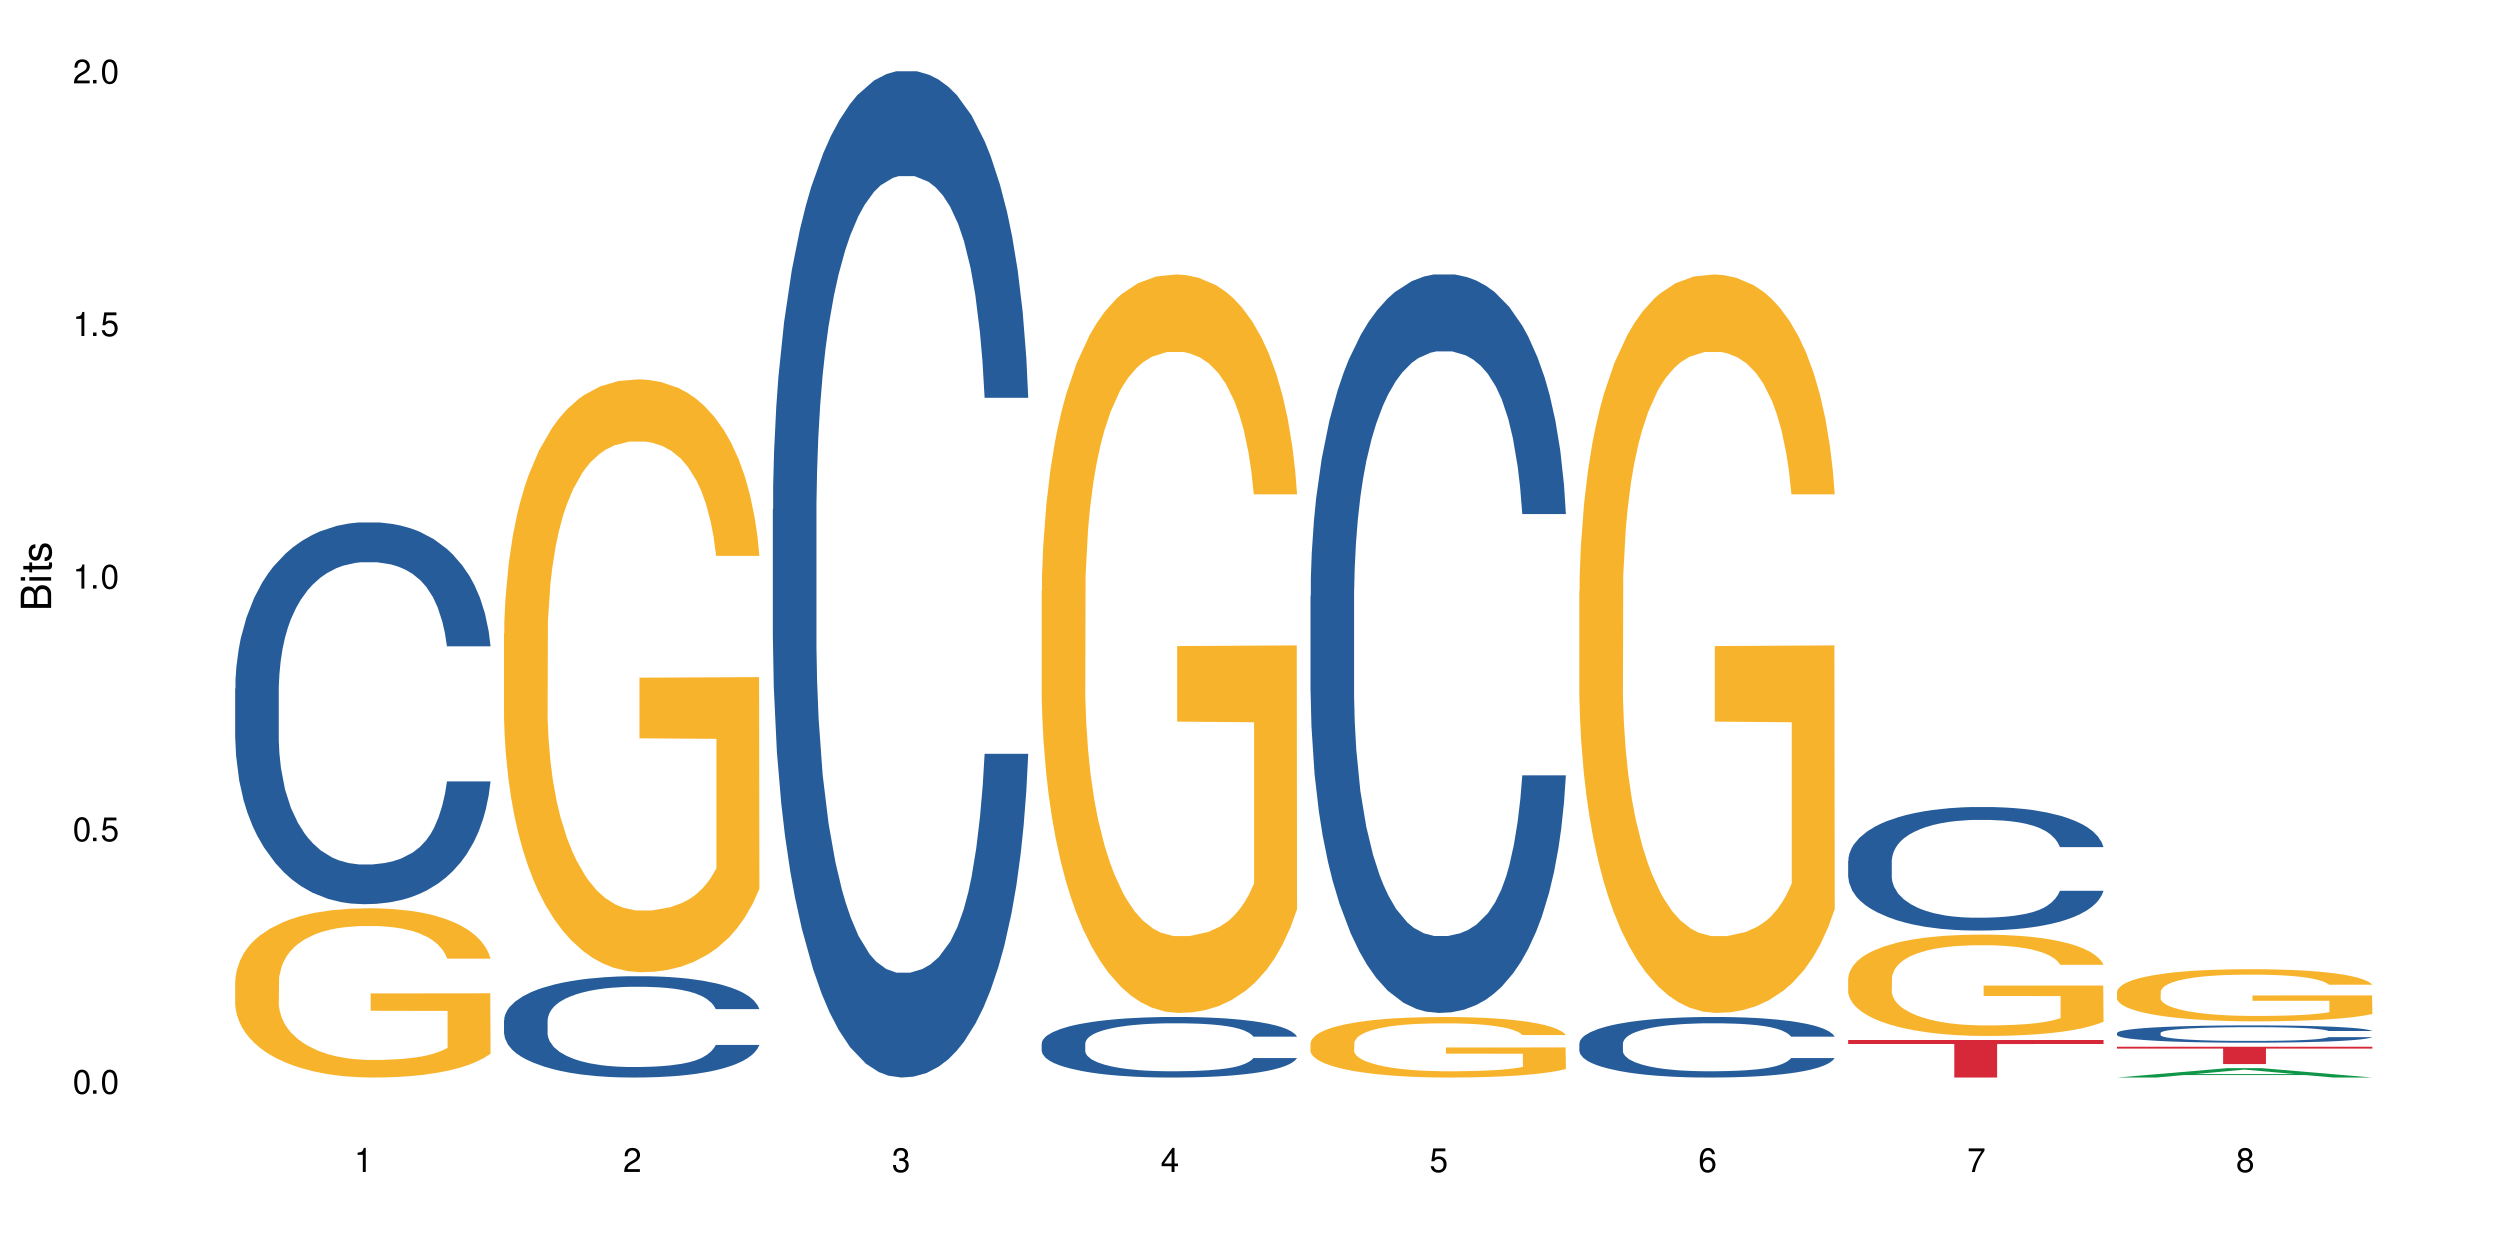 <?xml version="1.0" encoding="UTF-8"?>
<svg xmlns="http://www.w3.org/2000/svg" xmlns:xlink="http://www.w3.org/1999/xlink" width="720" height="360" viewBox="0 0 720 360">
<defs>
<g>
<g id="glyph-0-0">
</g>
<g id="glyph-0-1">
<path d="M 2.641 -6.938 C 2 -6.938 1.422 -6.656 1.078 -6.172 C 0.641 -5.562 0.406 -4.641 0.406 -3.359 C 0.406 -1.016 1.188 0.219 2.641 0.219 C 4.078 0.219 4.859 -1.016 4.859 -3.297 C 4.859 -4.641 4.656 -5.547 4.203 -6.172 C 3.844 -6.656 3.281 -6.938 2.641 -6.938 Z M 2.641 -6.188 C 3.547 -6.188 4 -5.25 4 -3.375 C 4 -1.406 3.562 -0.484 2.625 -0.484 C 1.734 -0.484 1.281 -1.438 1.281 -3.344 C 1.281 -5.25 1.734 -6.188 2.641 -6.188 Z M 2.641 -6.188 "/>
</g>
<g id="glyph-0-2">
<path d="M 1.828 -1 L 0.828 -1 L 0.828 0 L 1.828 0 Z M 1.828 -1 "/>
</g>
<g id="glyph-0-3">
<path d="M 4.562 -6.797 L 1.062 -6.797 L 0.547 -3.094 L 1.328 -3.094 C 1.719 -3.562 2.047 -3.734 2.578 -3.734 C 3.484 -3.734 4.062 -3.109 4.062 -2.094 C 4.062 -1.125 3.484 -0.531 2.578 -0.531 C 1.828 -0.531 1.375 -0.906 1.188 -1.672 L 0.328 -1.672 C 0.453 -1.109 0.547 -0.844 0.75 -0.594 C 1.125 -0.078 1.828 0.219 2.594 0.219 C 3.969 0.219 4.922 -0.781 4.922 -2.219 C 4.922 -3.562 4.031 -4.484 2.719 -4.484 C 2.25 -4.484 1.859 -4.359 1.469 -4.062 L 1.734 -5.969 L 4.562 -5.969 Z M 4.562 -6.797 "/>
</g>
<g id="glyph-0-4">
<path d="M 2.484 -4.938 L 2.484 0 L 3.328 0 L 3.328 -6.938 L 2.766 -6.938 C 2.469 -5.875 2.281 -5.734 0.984 -5.562 L 0.984 -4.938 Z M 2.484 -4.938 "/>
</g>
<g id="glyph-0-5">
<path d="M 4.859 -0.828 L 1.281 -0.828 C 1.359 -1.406 1.672 -1.781 2.5 -2.281 L 3.469 -2.828 C 4.406 -3.344 4.906 -4.062 4.906 -4.906 C 4.906 -5.484 4.672 -6.031 4.266 -6.406 C 3.859 -6.766 3.375 -6.938 2.719 -6.938 C 1.859 -6.938 1.219 -6.625 0.844 -6.031 C 0.609 -5.672 0.5 -5.234 0.484 -4.531 L 1.328 -4.531 C 1.359 -5.016 1.406 -5.281 1.531 -5.516 C 1.75 -5.938 2.188 -6.203 2.703 -6.203 C 3.469 -6.203 4.031 -5.641 4.031 -4.891 C 4.031 -4.344 3.719 -3.859 3.125 -3.516 L 2.234 -3 C 0.812 -2.172 0.406 -1.531 0.328 -0.016 L 4.859 -0.016 Z M 4.859 -0.828 "/>
</g>
<g id="glyph-0-6">
<path d="M 2.125 -3.188 L 2.578 -3.188 C 3.5 -3.188 3.984 -2.766 3.984 -1.922 C 3.984 -1.062 3.469 -0.531 2.594 -0.531 C 1.656 -0.531 1.203 -1 1.156 -2.016 L 0.312 -2.016 C 0.344 -1.453 0.438 -1.094 0.609 -0.781 C 0.953 -0.109 1.625 0.219 2.547 0.219 C 3.953 0.219 4.859 -0.625 4.859 -1.938 C 4.859 -2.828 4.516 -3.297 3.703 -3.594 C 4.344 -3.844 4.656 -4.328 4.656 -5.031 C 4.656 -6.219 3.875 -6.938 2.578 -6.938 C 1.203 -6.938 0.484 -6.172 0.453 -4.703 L 1.297 -4.703 C 1.312 -5.125 1.344 -5.359 1.453 -5.578 C 1.641 -5.969 2.062 -6.203 2.594 -6.203 C 3.344 -6.203 3.797 -5.75 3.797 -5 C 3.797 -4.516 3.609 -4.219 3.25 -4.047 C 3.016 -3.953 2.703 -3.922 2.125 -3.906 Z M 2.125 -3.188 "/>
</g>
<g id="glyph-0-7">
<path d="M 3.141 -1.672 L 3.141 0 L 3.984 0 L 3.984 -1.672 L 4.984 -1.672 L 4.984 -2.438 L 3.984 -2.438 L 3.984 -6.938 L 3.359 -6.938 L 0.266 -2.578 L 0.266 -1.672 Z M 3.141 -2.438 L 1 -2.438 L 3.141 -5.5 Z M 3.141 -2.438 "/>
</g>
<g id="glyph-0-8">
<path d="M 4.781 -5.125 C 4.609 -6.266 3.891 -6.938 2.844 -6.938 C 2.094 -6.938 1.422 -6.578 1.031 -5.953 C 0.594 -5.266 0.406 -4.422 0.406 -3.172 C 0.406 -2 0.578 -1.25 0.984 -0.641 C 1.359 -0.078 1.953 0.219 2.703 0.219 C 3.984 0.219 4.922 -0.75 4.922 -2.094 C 4.922 -3.375 4.062 -4.281 2.844 -4.281 C 2.172 -4.281 1.641 -4.031 1.281 -3.516 C 1.281 -5.234 1.828 -6.188 2.797 -6.188 C 3.391 -6.188 3.797 -5.797 3.938 -5.125 Z M 2.734 -3.531 C 3.547 -3.531 4.062 -2.953 4.062 -2.031 C 4.062 -1.156 3.484 -0.531 2.703 -0.531 C 1.922 -0.531 1.328 -1.188 1.328 -2.078 C 1.328 -2.938 1.906 -3.531 2.734 -3.531 Z M 2.734 -3.531 "/>
</g>
<g id="glyph-0-9">
<path d="M 4.984 -6.797 L 0.438 -6.797 L 0.438 -5.969 L 4.109 -5.969 C 2.5 -3.656 1.828 -2.234 1.328 0 L 2.219 0 C 2.594 -2.172 3.453 -4.047 4.984 -6.094 Z M 4.984 -6.797 "/>
</g>
<g id="glyph-0-10">
<path d="M 3.75 -3.656 C 4.469 -4.094 4.688 -4.438 4.688 -5.078 C 4.688 -6.172 3.844 -6.938 2.641 -6.938 C 1.438 -6.938 0.594 -6.172 0.594 -5.094 C 0.594 -4.438 0.812 -4.094 1.516 -3.656 C 0.734 -3.266 0.359 -2.703 0.359 -1.922 C 0.359 -0.656 1.281 0.219 2.641 0.219 C 3.984 0.219 4.922 -0.656 4.922 -1.922 C 4.922 -2.703 4.531 -3.266 3.75 -3.656 Z M 2.641 -6.188 C 3.359 -6.188 3.812 -5.75 3.812 -5.062 C 3.812 -4.406 3.344 -3.984 2.641 -3.984 C 1.922 -3.984 1.453 -4.406 1.453 -5.078 C 1.453 -5.75 1.922 -6.188 2.641 -6.188 Z M 2.641 -3.266 C 3.484 -3.266 4.062 -2.719 4.062 -1.906 C 4.062 -1.078 3.484 -0.531 2.625 -0.531 C 1.797 -0.531 1.219 -1.094 1.219 -1.906 C 1.219 -2.719 1.781 -3.266 2.641 -3.266 Z M 2.641 -3.266 "/>
</g>
<g id="glyph-1-0">
</g>
<g id="glyph-1-1">
<path d="M 0 -0.953 L 0 -4.891 C 0 -5.719 -0.234 -6.344 -0.734 -6.797 C -1.188 -7.234 -1.812 -7.469 -2.5 -7.469 C -3.547 -7.469 -4.188 -7 -4.625 -5.875 C -4.984 -6.688 -5.625 -7.094 -6.531 -7.094 C -7.172 -7.094 -7.734 -6.859 -8.141 -6.391 C -8.562 -5.922 -8.75 -5.344 -8.75 -4.5 L -8.75 -0.953 Z M -4.984 -2.062 L -7.766 -2.062 L -7.766 -4.219 C -7.766 -4.844 -7.688 -5.203 -7.453 -5.5 C -7.219 -5.812 -6.859 -5.969 -6.375 -5.969 C -5.891 -5.969 -5.531 -5.812 -5.297 -5.5 C -5.062 -5.203 -4.984 -4.844 -4.984 -4.219 Z M -0.984 -2.062 L -4 -2.062 L -4 -4.781 C -4 -5.766 -3.438 -6.359 -2.484 -6.359 C -1.547 -6.359 -0.984 -5.766 -0.984 -4.781 Z M -0.984 -2.062 "/>
</g>
<g id="glyph-1-2">
<path d="M -6.281 -1.797 L -6.281 -0.797 L 0 -0.797 L 0 -1.797 Z M -8.75 -1.797 L -8.75 -0.797 L -7.484 -0.797 L -7.484 -1.797 Z M -8.75 -1.797 "/>
</g>
<g id="glyph-1-3">
<path d="M -6.281 -3.047 L -6.281 -2.016 L -8.016 -2.016 L -8.016 -1.016 L -6.281 -1.016 L -6.281 -0.172 L -5.469 -0.172 L -5.469 -1.016 L -0.719 -1.016 C -0.078 -1.016 0.281 -1.453 0.281 -2.234 C 0.281 -2.5 0.25 -2.719 0.188 -3.047 L -0.641 -3.047 C -0.609 -2.906 -0.594 -2.766 -0.594 -2.562 C -0.594 -2.141 -0.719 -2.016 -1.156 -2.016 L -5.469 -2.016 L -5.469 -3.047 Z M -6.281 -3.047 "/>
</g>
<g id="glyph-1-4">
<path d="M -4.531 -5.25 C -5.766 -5.25 -6.469 -4.422 -6.469 -2.969 C -6.469 -1.516 -5.719 -0.562 -4.547 -0.562 C -3.562 -0.562 -3.094 -1.062 -2.734 -2.562 L -2.516 -3.484 C -2.344 -4.188 -2.094 -4.469 -1.641 -4.469 C -1.047 -4.469 -0.641 -3.875 -0.641 -3 C -0.641 -2.453 -0.797 -2 -1.062 -1.75 C -1.25 -1.594 -1.422 -1.531 -1.875 -1.469 L -1.875 -0.406 C -0.422 -0.453 0.281 -1.266 0.281 -2.922 C 0.281 -4.5 -0.5 -5.516 -1.719 -5.516 C -2.656 -5.516 -3.172 -4.984 -3.469 -3.734 L -3.703 -2.766 C -3.891 -1.953 -4.156 -1.609 -4.594 -1.609 C -5.188 -1.609 -5.547 -2.125 -5.547 -2.938 C -5.547 -3.75 -5.203 -4.172 -4.531 -4.203 Z M -4.531 -5.25 "/>
</g>
</g>
</defs>
<rect x="-72" y="-36" width="864" height="432" fill="rgb(100%, 100%, 100%)" fill-opacity="1"/>
<path fill-rule="nonzero" fill="rgb(14.51%, 36.078%, 60%)" fill-opacity="1" d="M 67.73 198.305 L 67.82 198.207 L 67.82 195.793 L 68.09 191.977 L 68.719 187.152 L 69.344 183.836 L 70.961 177.906 L 73.203 172.176 L 75.535 167.754 L 77.238 165.141 L 78.766 163.133 L 82.262 159.414 L 84.504 157.504 L 86.926 155.797 L 89.887 154.086 L 92.039 153.082 L 96.883 151.473 L 100.469 150.77 L 103.25 150.469 L 109.262 150.469 L 112.848 150.871 L 115.449 151.375 L 118.32 152.18 L 120.742 153.082 L 124.957 155.293 L 128.727 158.105 L 130.43 159.715 L 133.121 162.832 L 135.184 165.844 L 136.617 168.457 L 138.234 172.176 L 139.668 176.699 L 140.746 181.824 L 141.281 186.145 L 128.727 186.145 L 128.098 182.125 L 127.379 179.012 L 126.035 174.891 L 124.688 171.977 L 122.805 169.062 L 121.102 167.152 L 118.77 165.242 L 116.707 164.035 L 114.555 163.133 L 112.488 162.527 L 108.543 161.926 L 103.969 161.926 L 102.266 162.129 L 98.766 162.93 L 96.883 163.633 L 94.191 165.043 L 92.309 166.348 L 90.066 168.359 L 88.539 170.066 L 86.656 172.68 L 85.312 174.992 L 83.785 178.309 L 82.891 180.82 L 82.082 183.633 L 81.363 186.949 L 80.828 190.469 L 80.469 194.188 L 80.289 197.805 L 80.289 213.383 L 80.469 217 L 80.918 221.219 L 82.082 227.352 L 83.785 232.676 L 85.762 236.898 L 87.645 239.914 L 88.719 241.32 L 90.156 242.926 L 92.398 244.938 L 95.629 246.949 L 97.512 247.75 L 100.383 248.555 L 103.34 248.957 L 107.289 248.957 L 110.785 248.555 L 113.117 248.055 L 115.539 247.25 L 118.859 245.539 L 120.922 243.934 L 122.715 242.023 L 124.062 240.113 L 124.957 238.504 L 126.305 235.391 L 127.379 231.973 L 128.188 228.457 L 128.727 225.039 L 141.281 225.039 L 140.746 229.059 L 139.938 232.977 L 139.129 235.895 L 137.875 239.41 L 136.441 242.527 L 134.375 246.043 L 132.672 248.355 L 130.43 250.867 L 128.367 252.777 L 126.125 254.484 L 122.805 256.496 L 120.652 257.5 L 118.32 258.402 L 115.539 259.207 L 112.043 259.91 L 108.273 260.312 L 104.777 260.414 L 101.008 260.215 L 98.227 259.812 L 94.551 258.906 L 89.977 257.098 L 86.656 255.188 L 84.055 253.277 L 81.812 251.27 L 79.301 248.555 L 76.074 244.133 L 74.098 240.715 L 72.754 237.902 L 71.23 233.984 L 70.152 230.465 L 68.898 224.84 L 68 217.703 L 67.73 212.176 Z M 67.73 198.305 "/>
<path fill-rule="nonzero" fill="rgb(96.863%, 70.196%, 16.863%)" fill-opacity="1" d="M 67.73 282.461 L 67.82 282.414 L 67.82 281.523 L 68.18 279.52 L 69.078 276.762 L 70.242 274.488 L 71.5 272.711 L 72.305 271.773 L 73.652 270.438 L 74.816 269.457 L 77.777 267.457 L 81.543 265.586 L 83.609 264.785 L 85.941 264.027 L 89.258 263.18 L 90.785 262.871 L 95.449 262.156 L 100.738 261.711 L 106.57 261.578 L 109.262 261.621 L 112.938 261.801 L 117.961 262.289 L 120.832 262.734 L 123.074 263.18 L 125.406 263.758 L 128.277 264.648 L 130.969 265.719 L 133.121 266.789 L 135.273 268.125 L 137.066 269.547 L 138.594 271.105 L 139.938 272.977 L 140.746 274.535 L 141.281 276.094 L 128.816 276.094 L 128.098 274.535 L 127.289 273.332 L 125.945 271.863 L 124.598 270.793 L 123.254 269.949 L 120.742 268.789 L 118.59 268.078 L 115.898 267.457 L 113.297 267.055 L 110.336 266.789 L 108.543 266.699 L 103.789 266.699 L 99.484 267.012 L 96.973 267.367 L 95.18 267.723 L 92.668 268.391 L 91.141 268.926 L 90.246 269.281 L 87.555 270.66 L 85.762 271.906 L 84.773 272.754 L 83.52 274.09 L 82.621 275.293 L 81.633 277.074 L 81.098 278.41 L 80.379 281.438 L 80.289 289.449 L 80.559 291.141 L 81.098 292.969 L 81.812 294.57 L 82.891 296.262 L 83.965 297.555 L 85.852 299.289 L 87.465 300.449 L 88.719 301.203 L 91.141 302.406 L 92.129 302.809 L 94.461 303.609 L 96.883 304.234 L 99.844 304.766 L 102.086 305.035 L 105.672 305.258 L 110.246 305.258 L 115.629 304.988 L 119.039 304.633 L 121.371 304.277 L 122.895 303.965 L 124.777 303.477 L 126.125 303.031 L 127.379 302.539 L 128.906 301.785 L 128.906 291.141 L 106.75 291.098 L 106.75 286.109 L 141.195 286.066 L 141.281 303.477 L 139.398 304.68 L 137.066 305.836 L 134.824 306.727 L 132.492 307.484 L 129.176 308.328 L 126.484 308.863 L 122.355 309.488 L 118.59 309.887 L 114.645 310.156 L 111.145 310.289 L 107.02 310.332 L 103.34 310.242 L 99.395 309.977 L 96.254 309.621 L 93.383 309.176 L 90.516 308.598 L 86.926 307.66 L 84.594 306.902 L 82.172 305.969 L 79.75 304.855 L 77.598 303.652 L 76.164 302.719 L 74.727 301.648 L 73.203 300.312 L 71.766 298.801 L 70.691 297.422 L 69.703 295.863 L 68.988 294.395 L 68.27 292.391 L 67.91 290.785 L 67.73 289.406 Z M 67.73 282.461 "/>
<path fill-rule="nonzero" fill="rgb(14.51%, 36.078%, 60%)" fill-opacity="1" d="M 145.156 293.852 L 145.242 293.824 L 145.242 293.188 L 145.512 292.172 L 146.141 290.891 L 146.77 290.012 L 148.383 288.438 L 150.625 286.918 L 152.957 285.746 L 154.664 285.051 L 156.188 284.52 L 159.684 283.531 L 161.93 283.027 L 164.352 282.574 L 167.309 282.121 L 169.461 281.852 L 174.305 281.426 L 177.895 281.238 L 180.676 281.16 L 186.684 281.16 L 190.273 281.266 L 192.875 281.398 L 195.742 281.613 L 198.164 281.852 L 202.383 282.438 L 206.148 283.188 L 207.852 283.613 L 210.543 284.438 L 212.605 285.238 L 214.043 285.934 L 215.656 286.918 L 217.094 288.121 L 218.168 289.48 L 218.707 290.625 L 206.148 290.625 L 205.52 289.559 L 204.805 288.734 L 203.457 287.641 L 202.113 286.867 L 200.23 286.094 L 198.523 285.586 L 196.191 285.078 L 194.129 284.758 L 191.977 284.52 L 189.914 284.359 L 185.969 284.199 L 181.391 284.199 L 179.688 284.254 L 176.191 284.465 L 174.305 284.652 L 171.613 285.027 L 169.73 285.371 L 167.488 285.906 L 165.965 286.359 L 164.082 287.051 L 162.734 287.664 L 161.211 288.547 L 160.312 289.211 L 159.508 289.961 L 158.789 290.84 L 158.25 291.773 L 157.891 292.758 L 157.711 293.719 L 157.711 297.852 L 157.891 298.812 L 158.34 299.934 L 159.508 301.559 L 161.211 302.973 L 163.184 304.094 L 165.066 304.891 L 166.145 305.266 L 167.578 305.691 L 169.82 306.227 L 173.051 306.758 L 174.934 306.973 L 177.805 307.188 L 180.766 307.293 L 184.711 307.293 L 188.211 307.188 L 190.543 307.051 L 192.965 306.84 L 196.281 306.387 L 198.344 305.961 L 200.141 305.453 L 201.484 304.945 L 202.383 304.52 L 203.727 303.691 L 204.805 302.785 L 205.609 301.852 L 206.148 300.945 L 218.707 300.945 L 218.168 302.012 L 217.359 303.051 L 216.555 303.824 L 215.297 304.758 L 213.863 305.586 L 211.801 306.52 L 210.094 307.133 L 207.852 307.801 L 205.789 308.305 L 203.547 308.758 L 200.23 309.293 L 198.074 309.559 L 195.742 309.801 L 192.965 310.012 L 189.465 310.199 L 185.699 310.305 L 182.199 310.332 L 178.434 310.277 L 175.652 310.172 L 171.973 309.934 L 167.398 309.453 L 164.082 308.945 L 161.48 308.438 L 159.238 307.906 L 156.727 307.188 L 153.496 306.012 L 151.523 305.105 L 150.176 304.359 L 148.652 303.32 L 147.574 302.387 L 146.32 300.891 L 145.422 299 L 145.156 297.531 Z M 145.156 293.852 "/>
<path fill-rule="nonzero" fill="rgb(96.863%, 70.196%, 16.863%)" fill-opacity="1" d="M 145.156 182.383 L 145.242 182.227 L 145.242 179.105 L 145.602 172.09 L 146.5 162.422 L 147.664 154.469 L 148.922 148.23 L 149.73 144.957 L 151.074 140.281 L 152.242 136.848 L 155.199 129.832 L 158.969 123.281 L 161.031 120.477 L 163.363 117.824 L 166.684 114.863 L 168.207 113.77 L 172.871 111.277 L 178.164 109.715 L 183.992 109.25 L 186.684 109.406 L 190.363 110.027 L 195.387 111.742 L 198.254 113.305 L 200.496 114.863 L 202.828 116.891 L 205.699 120.008 L 208.391 123.75 L 210.543 127.492 L 212.695 132.172 L 214.492 137.16 L 216.016 142.617 L 217.359 149.168 L 218.168 154.625 L 218.707 160.082 L 206.238 160.082 L 205.52 154.625 L 204.715 150.414 L 203.367 145.27 L 202.023 141.527 L 200.676 138.562 L 198.164 134.512 L 196.012 132.016 L 193.32 129.832 L 190.723 128.43 L 187.762 127.492 L 185.969 127.18 L 181.211 127.18 L 176.906 128.273 L 174.395 129.52 L 172.602 130.766 L 170.09 133.105 L 168.566 134.977 L 167.668 136.227 L 164.977 141.059 L 163.184 145.426 L 162.195 148.387 L 160.941 153.066 L 160.043 157.277 L 159.059 163.512 L 158.52 168.191 L 157.801 178.793 L 157.711 206.863 L 157.98 212.789 L 158.52 219.18 L 159.238 224.797 L 160.312 230.719 L 161.391 235.242 L 163.273 241.324 L 164.887 245.379 L 166.145 248.027 L 168.566 252.238 L 169.551 253.645 L 171.883 256.449 L 174.305 258.633 L 177.266 260.504 L 179.508 261.438 L 183.098 262.219 L 187.672 262.219 L 193.055 261.285 L 196.461 260.035 L 198.793 258.789 L 200.32 257.695 L 202.203 255.98 L 203.547 254.422 L 204.805 252.707 L 206.328 250.055 L 206.328 212.789 L 184.172 212.633 L 184.172 195.168 L 218.617 195.012 L 218.707 255.98 L 216.824 260.191 L 214.492 264.246 L 212.25 267.363 L 209.918 270.016 L 206.598 272.977 L 203.906 274.848 L 199.781 277.031 L 196.012 278.438 L 192.066 279.371 L 188.566 279.84 L 184.441 279.996 L 180.766 279.684 L 176.816 278.746 L 173.68 277.5 L 170.809 275.941 L 167.938 273.914 L 164.352 270.641 L 162.016 267.988 L 159.594 264.715 L 157.172 260.816 L 155.02 256.605 L 153.586 253.332 L 152.152 249.59 L 150.625 244.91 L 149.191 239.609 L 148.113 234.773 L 147.129 229.316 L 146.41 224.172 L 145.691 217.156 L 145.332 211.539 L 145.156 206.707 Z M 145.156 182.383 "/>
<path fill-rule="nonzero" fill="rgb(14.51%, 36.078%, 60%)" fill-opacity="1" d="M 222.578 146.621 L 222.668 146.355 L 222.668 140 L 222.938 129.934 L 223.562 117.215 L 224.191 108.477 L 225.809 92.844 L 228.051 77.746 L 230.383 66.09 L 232.086 59.203 L 233.609 53.902 L 237.109 44.102 L 239.352 39.07 L 241.773 34.566 L 244.734 30.062 L 246.887 27.414 L 251.73 23.176 L 255.316 21.32 L 258.098 20.527 L 264.109 20.527 L 267.695 21.586 L 270.297 22.91 L 273.168 25.031 L 275.59 27.414 L 279.805 33.242 L 283.57 40.66 L 285.277 44.898 L 287.969 53.109 L 290.031 61.055 L 291.465 67.945 L 293.082 77.746 L 294.516 89.668 L 295.59 103.176 L 296.129 114.566 L 283.57 114.566 L 282.945 103.973 L 282.227 95.758 L 280.883 84.898 L 279.535 77.215 L 277.652 69.535 L 275.949 64.5 L 273.617 59.469 L 271.551 56.289 L 269.398 53.902 L 267.336 52.316 L 263.391 50.727 L 258.816 50.727 L 257.109 51.254 L 253.613 53.375 L 251.73 55.23 L 249.039 58.938 L 247.156 62.383 L 244.914 67.68 L 243.387 72.184 L 241.504 79.07 L 240.16 85.164 L 238.633 93.906 L 237.738 100.527 L 236.93 107.945 L 236.211 116.688 L 235.672 125.957 L 235.316 135.762 L 235.137 145.297 L 235.137 186.355 L 235.316 195.895 L 235.762 207.02 L 236.93 223.18 L 238.633 237.219 L 240.605 248.344 L 242.492 256.293 L 243.566 260 L 245.004 264.238 L 247.246 269.535 L 250.473 274.836 L 252.355 276.953 L 255.227 279.074 L 258.188 280.133 L 262.133 280.133 L 265.633 279.074 L 267.965 277.75 L 270.387 275.629 L 273.707 271.125 L 275.77 266.887 L 277.562 261.855 L 278.906 256.82 L 279.805 252.582 L 281.148 244.371 L 282.227 235.363 L 283.035 226.094 L 283.57 217.086 L 296.129 217.086 L 295.59 227.684 L 294.785 238.012 L 293.977 245.695 L 292.723 254.969 L 291.285 263.18 L 289.223 272.449 L 287.52 278.543 L 285.277 285.168 L 283.215 290.199 L 280.973 294.703 L 277.652 300 L 275.5 302.648 L 273.168 305.035 L 270.387 307.152 L 266.887 309.008 L 263.121 310.066 L 259.621 310.332 L 255.855 309.801 L 253.074 308.742 L 249.398 306.359 L 244.824 301.59 L 241.504 296.559 L 238.902 291.523 L 236.66 286.227 L 234.148 279.074 L 230.918 267.418 L 228.945 258.41 L 227.602 250.992 L 226.074 240.664 L 225 231.391 L 223.742 216.555 L 222.848 197.746 L 222.578 183.18 Z M 222.578 146.621 "/>
<path fill-rule="nonzero" fill="rgb(14.51%, 36.078%, 60%)" fill-opacity="1" d="M 300 300.484 L 300.09 300.469 L 300.09 300.086 L 300.359 299.48 L 300.988 298.715 L 301.617 298.191 L 303.23 297.25 L 305.473 296.34 L 307.805 295.641 L 309.508 295.227 L 311.035 294.906 L 314.531 294.316 L 316.773 294.016 L 319.195 293.746 L 322.156 293.473 L 324.309 293.312 L 329.152 293.059 L 332.742 292.949 L 335.52 292.898 L 341.531 292.898 L 345.117 292.965 L 347.719 293.043 L 350.59 293.172 L 353.012 293.312 L 357.227 293.664 L 360.996 294.109 L 362.699 294.367 L 365.391 294.859 L 367.453 295.336 L 368.891 295.75 L 370.504 296.34 L 371.938 297.059 L 373.016 297.871 L 373.555 298.555 L 360.996 298.555 L 360.367 297.918 L 359.648 297.426 L 358.305 296.773 L 356.961 296.309 L 355.074 295.848 L 353.371 295.543 L 351.039 295.242 L 348.977 295.051 L 346.824 294.906 L 344.762 294.812 L 340.812 294.715 L 336.238 294.715 L 334.535 294.746 L 331.035 294.875 L 329.152 294.988 L 326.461 295.211 L 324.578 295.418 L 322.336 295.734 L 320.812 296.008 L 318.926 296.422 L 317.582 296.789 L 316.059 297.312 L 315.16 297.711 L 314.352 298.156 L 313.637 298.684 L 313.098 299.242 L 312.738 299.832 L 312.559 300.406 L 312.559 302.875 L 312.738 303.449 L 313.188 304.117 L 314.352 305.09 L 316.059 305.934 L 318.031 306.605 L 319.914 307.082 L 320.992 307.305 L 322.426 307.559 L 324.668 307.879 L 327.898 308.195 L 329.781 308.324 L 332.652 308.453 L 335.609 308.516 L 339.559 308.516 L 343.055 308.453 L 345.387 308.371 L 347.809 308.246 L 351.129 307.973 L 353.191 307.719 L 354.984 307.418 L 356.332 307.113 L 357.227 306.859 L 358.574 306.363 L 359.648 305.824 L 360.457 305.266 L 360.996 304.723 L 373.555 304.723 L 373.016 305.359 L 372.207 305.98 L 371.402 306.445 L 370.145 307.004 L 368.711 307.496 L 366.645 308.055 L 364.941 308.422 L 362.699 308.82 L 360.637 309.121 L 358.395 309.391 L 355.074 309.711 L 352.922 309.871 L 350.59 310.016 L 347.809 310.141 L 344.312 310.254 L 340.543 310.316 L 337.047 310.332 L 333.277 310.301 L 330.5 310.238 L 326.82 310.094 L 322.246 309.805 L 318.926 309.504 L 316.324 309.199 L 314.082 308.883 L 311.57 308.453 L 308.344 307.75 L 306.371 307.211 L 305.023 306.762 L 303.5 306.141 L 302.422 305.582 L 301.168 304.691 L 300.27 303.559 L 300 302.684 Z M 300 300.484 "/>
<path fill-rule="nonzero" fill="rgb(96.863%, 70.196%, 16.863%)" fill-opacity="1" d="M 300 170.137 L 300.09 169.945 L 300.09 166.059 L 300.449 157.316 L 301.348 145.273 L 302.512 135.367 L 303.77 127.598 L 304.574 123.52 L 305.922 117.691 L 307.086 113.418 L 310.047 104.676 L 313.816 96.52 L 315.879 93.023 L 318.211 89.719 L 321.527 86.031 L 323.055 84.672 L 327.719 81.562 L 333.012 79.621 L 338.84 79.039 L 341.531 79.23 L 345.207 80.008 L 350.23 82.145 L 353.102 84.086 L 355.344 86.031 L 357.676 88.555 L 360.547 92.441 L 363.238 97.102 L 365.391 101.766 L 367.543 107.59 L 369.336 113.809 L 370.863 120.605 L 372.207 128.766 L 373.016 135.562 L 373.555 142.359 L 361.086 142.359 L 360.367 135.562 L 359.559 130.316 L 358.215 123.906 L 356.871 119.246 L 355.523 115.555 L 353.012 110.504 L 350.859 107.398 L 348.168 104.676 L 345.566 102.93 L 342.609 101.766 L 340.812 101.375 L 336.059 101.375 L 331.754 102.734 L 329.242 104.289 L 327.449 105.844 L 324.938 108.758 L 323.414 111.086 L 322.516 112.641 L 319.824 118.664 L 318.031 124.102 L 317.043 127.793 L 315.789 133.621 L 314.891 138.863 L 313.902 146.633 L 313.367 152.461 L 312.648 165.672 L 312.559 200.633 L 312.828 208.016 L 313.367 215.98 L 314.082 222.973 L 315.16 230.355 L 316.234 235.988 L 318.121 243.562 L 319.734 248.613 L 320.992 251.914 L 323.414 257.16 L 324.398 258.91 L 326.73 262.406 L 329.152 265.125 L 332.113 267.453 L 334.355 268.621 L 337.941 269.59 L 342.52 269.59 L 347.898 268.426 L 351.309 266.871 L 353.641 265.316 L 355.164 263.957 L 357.047 261.82 L 358.395 259.879 L 359.648 257.742 L 361.176 254.441 L 361.176 208.016 L 339.02 207.82 L 339.02 186.066 L 373.465 185.871 L 373.555 261.82 L 371.668 267.066 L 369.336 272.117 L 367.094 276 L 364.762 279.305 L 361.445 282.996 L 358.754 285.324 L 354.629 288.047 L 350.859 289.793 L 346.914 290.957 L 343.414 291.543 L 339.289 291.734 L 335.609 291.348 L 331.664 290.184 L 328.523 288.629 L 325.656 286.684 L 322.785 284.16 L 319.195 280.082 L 316.863 276.777 L 314.441 272.699 L 312.02 267.844 L 309.867 262.598 L 308.434 258.52 L 306.996 253.859 L 305.473 248.031 L 304.039 241.426 L 302.961 235.406 L 301.973 228.605 L 301.258 222.195 L 300.539 213.453 L 300.18 206.461 L 300 200.441 Z M 300 170.137 "/>
<path fill-rule="nonzero" fill="rgb(14.51%, 36.078%, 60%)" fill-opacity="1" d="M 377.426 171.582 L 377.516 171.387 L 377.516 166.723 L 377.781 159.332 L 378.41 150 L 379.039 143.586 L 380.652 132.113 L 382.895 121.031 L 385.227 112.477 L 386.934 107.422 L 388.457 103.535 L 391.957 96.34 L 394.199 92.648 L 396.621 89.34 L 399.578 86.035 L 401.734 84.094 L 406.574 80.98 L 410.164 79.621 L 412.945 79.039 L 418.953 79.039 L 422.543 79.816 L 425.145 80.785 L 428.016 82.344 L 430.438 84.094 L 434.652 88.371 L 438.418 93.812 L 440.125 96.926 L 442.812 102.953 L 444.879 108.785 L 446.312 113.84 L 447.926 121.031 L 449.363 129.781 L 450.438 139.695 L 450.977 148.059 L 438.418 148.059 L 437.789 140.281 L 437.074 134.254 L 435.727 126.281 L 434.383 120.645 L 432.5 115.004 L 430.793 111.312 L 428.461 107.617 L 426.398 105.285 L 424.246 103.535 L 422.184 102.367 L 418.238 101.203 L 413.664 101.203 L 411.957 101.59 L 408.461 103.145 L 406.574 104.508 L 403.887 107.227 L 402 109.758 L 399.758 113.645 L 398.234 116.949 L 396.352 122.004 L 395.004 126.477 L 393.48 132.891 L 392.582 137.754 L 391.777 143.195 L 391.059 149.613 L 390.52 156.418 L 390.16 163.609 L 389.98 170.609 L 389.98 200.746 L 390.16 207.746 L 390.609 215.91 L 391.777 227.77 L 393.48 238.074 L 395.453 246.242 L 397.336 252.074 L 398.414 254.797 L 399.848 257.906 L 402.09 261.793 L 405.32 265.684 L 407.203 267.238 L 410.074 268.793 L 413.035 269.57 L 416.98 269.57 L 420.48 268.793 L 422.812 267.82 L 425.234 266.266 L 428.551 262.961 L 430.613 259.852 L 432.41 256.156 L 433.754 252.461 L 434.652 249.352 L 435.996 243.324 L 437.074 236.715 L 437.879 229.91 L 438.418 223.301 L 450.977 223.301 L 450.438 231.074 L 449.633 238.66 L 448.824 244.297 L 447.566 251.102 L 446.133 257.129 L 444.07 263.934 L 442.367 268.406 L 440.125 273.266 L 438.059 276.961 L 435.816 280.266 L 432.5 284.152 L 430.348 286.098 L 428.016 287.848 L 425.234 289.402 L 421.734 290.762 L 417.969 291.543 L 414.469 291.734 L 410.703 291.348 L 407.922 290.57 L 404.242 288.82 L 399.668 285.32 L 396.352 281.625 L 393.75 277.934 L 391.508 274.043 L 388.996 268.793 L 385.766 260.238 L 383.793 253.629 L 382.449 248.184 L 380.922 240.602 L 379.848 233.797 L 378.59 222.91 L 377.695 209.105 L 377.426 198.414 Z M 377.426 171.582 "/>
<path fill-rule="nonzero" fill="rgb(96.863%, 70.196%, 16.863%)" fill-opacity="1" d="M 377.426 300.367 L 377.516 300.352 L 377.516 300.031 L 377.871 299.316 L 378.77 298.328 L 379.938 297.516 L 381.191 296.879 L 382 296.547 L 383.344 296.066 L 384.512 295.719 L 387.469 295 L 391.238 294.332 L 393.301 294.047 L 395.633 293.773 L 398.953 293.473 L 400.477 293.359 L 405.141 293.105 L 410.434 292.949 L 416.262 292.898 L 418.953 292.914 L 422.633 292.98 L 427.656 293.156 L 430.527 293.312 L 432.77 293.473 L 435.102 293.68 L 437.969 294 L 440.66 294.379 L 442.812 294.762 L 444.969 295.238 L 446.762 295.75 L 448.285 296.305 L 449.633 296.977 L 450.438 297.531 L 450.977 298.09 L 438.508 298.09 L 437.789 297.531 L 436.984 297.102 L 435.637 296.578 L 434.293 296.195 L 432.949 295.895 L 430.438 295.48 L 428.281 295.223 L 425.594 295 L 422.992 294.859 L 420.031 294.762 L 418.238 294.73 L 413.484 294.73 L 409.176 294.844 L 406.664 294.969 L 404.871 295.098 L 402.359 295.336 L 400.836 295.527 L 399.938 295.652 L 397.246 296.148 L 395.453 296.594 L 394.469 296.895 L 393.211 297.375 L 392.312 297.805 L 391.328 298.441 L 390.789 298.918 L 390.07 300 L 389.98 302.867 L 390.25 303.473 L 390.789 304.125 L 391.508 304.695 L 392.582 305.301 L 393.66 305.762 L 395.543 306.383 L 397.156 306.797 L 398.414 307.07 L 400.836 307.5 L 401.82 307.641 L 404.156 307.93 L 406.574 308.152 L 409.535 308.344 L 411.777 308.438 L 415.367 308.516 L 419.941 308.516 L 425.324 308.422 L 428.73 308.293 L 431.062 308.168 L 432.59 308.055 L 434.473 307.879 L 435.816 307.723 L 437.074 307.547 L 438.598 307.277 L 438.598 303.473 L 416.441 303.453 L 416.441 301.672 L 450.887 301.656 L 450.977 307.879 L 449.094 308.312 L 446.762 308.723 L 444.52 309.043 L 442.188 309.312 L 438.867 309.617 L 436.176 309.809 L 432.051 310.031 L 428.281 310.172 L 424.336 310.27 L 420.84 310.316 L 416.711 310.332 L 413.035 310.301 L 409.086 310.203 L 405.949 310.078 L 403.078 309.918 L 400.207 309.711 L 396.621 309.379 L 394.289 309.105 L 391.867 308.773 L 389.445 308.375 L 387.293 307.945 L 385.855 307.609 L 384.422 307.227 L 382.895 306.75 L 381.461 306.211 L 380.383 305.715 L 379.398 305.16 L 378.68 304.633 L 377.961 303.918 L 377.605 303.344 L 377.426 302.852 Z M 377.426 300.367 "/>
<path fill-rule="nonzero" fill="rgb(14.51%, 36.078%, 60%)" fill-opacity="1" d="M 454.848 300.484 L 454.938 300.469 L 454.938 300.086 L 455.207 299.48 L 455.836 298.715 L 456.461 298.191 L 458.078 297.25 L 460.32 296.34 L 462.652 295.641 L 464.355 295.227 L 465.879 294.906 L 469.379 294.316 L 471.621 294.016 L 474.043 293.746 L 477.004 293.473 L 479.156 293.312 L 484 293.059 L 487.586 292.949 L 490.367 292.898 L 496.379 292.898 L 499.965 292.965 L 502.566 293.043 L 505.438 293.172 L 507.859 293.312 L 512.074 293.664 L 515.844 294.109 L 517.547 294.367 L 520.238 294.859 L 522.301 295.336 L 523.734 295.75 L 525.352 296.34 L 526.785 297.059 L 527.863 297.871 L 528.398 298.555 L 515.844 298.555 L 515.215 297.918 L 514.496 297.426 L 513.152 296.773 L 511.805 296.309 L 509.922 295.848 L 508.219 295.543 L 505.887 295.242 L 503.824 295.051 L 501.672 294.906 L 499.605 294.812 L 495.66 294.715 L 491.086 294.715 L 489.383 294.746 L 485.883 294.875 L 484 294.988 L 481.309 295.211 L 479.426 295.418 L 477.184 295.734 L 475.656 296.008 L 473.773 296.422 L 472.43 296.789 L 470.902 297.312 L 470.008 297.711 L 469.199 298.156 L 468.48 298.684 L 467.945 299.242 L 467.586 299.832 L 467.406 300.406 L 467.406 302.875 L 467.586 303.449 L 468.035 304.117 L 469.199 305.09 L 470.902 305.934 L 472.879 306.605 L 474.762 307.082 L 475.836 307.305 L 477.273 307.559 L 479.516 307.879 L 482.742 308.195 L 484.629 308.324 L 487.496 308.453 L 490.457 308.516 L 494.406 308.516 L 497.902 308.453 L 500.234 308.371 L 502.656 308.246 L 505.977 307.973 L 508.039 307.719 L 509.832 307.418 L 511.18 307.113 L 512.074 306.859 L 513.422 306.363 L 514.496 305.824 L 515.305 305.266 L 515.844 304.723 L 528.398 304.723 L 527.863 305.359 L 527.055 305.98 L 526.246 306.445 L 524.992 307.004 L 523.555 307.496 L 521.492 308.055 L 519.789 308.422 L 517.547 308.82 L 515.484 309.121 L 513.242 309.391 L 509.922 309.711 L 507.77 309.871 L 505.438 310.016 L 502.656 310.141 L 499.16 310.254 L 495.391 310.316 L 491.895 310.332 L 488.125 310.301 L 485.344 310.238 L 481.668 310.094 L 477.094 309.805 L 473.773 309.504 L 471.172 309.199 L 468.93 308.883 L 466.418 308.453 L 463.191 307.75 L 461.215 307.211 L 459.871 306.762 L 458.348 306.141 L 457.27 305.582 L 456.016 304.691 L 455.117 303.559 L 454.848 302.684 Z M 454.848 300.484 "/>
<path fill-rule="nonzero" fill="rgb(96.863%, 70.196%, 16.863%)" fill-opacity="1" d="M 454.848 170.137 L 454.938 169.945 L 454.938 166.059 L 455.297 157.316 L 456.191 145.273 L 457.359 135.367 L 458.613 127.598 L 459.422 123.52 L 460.77 117.691 L 461.934 113.418 L 464.895 104.676 L 468.66 96.52 L 470.723 93.023 L 473.055 89.719 L 476.375 86.031 L 477.898 84.672 L 482.562 81.562 L 487.855 79.621 L 493.688 79.039 L 496.379 79.23 L 500.055 80.008 L 505.078 82.145 L 507.949 84.086 L 510.191 86.031 L 512.523 88.555 L 515.395 92.441 L 518.086 97.102 L 520.238 101.766 L 522.391 107.59 L 524.184 113.809 L 525.711 120.605 L 527.055 128.766 L 527.863 135.562 L 528.398 142.359 L 515.934 142.359 L 515.215 135.562 L 514.406 130.316 L 513.062 123.906 L 511.715 119.246 L 510.371 115.555 L 507.859 110.504 L 505.707 107.398 L 503.016 104.676 L 500.414 102.93 L 497.453 101.766 L 495.66 101.375 L 490.906 101.375 L 486.602 102.734 L 484.09 104.289 L 482.297 105.844 L 479.785 108.758 L 478.258 111.086 L 477.363 112.641 L 474.672 118.664 L 472.879 124.102 L 471.891 127.793 L 470.633 133.621 L 469.738 138.863 L 468.75 146.633 L 468.211 152.461 L 467.496 165.672 L 467.406 200.633 L 467.676 208.016 L 468.211 215.98 L 468.93 222.973 L 470.008 230.355 L 471.082 235.988 L 472.965 243.562 L 474.582 248.613 L 475.836 251.914 L 478.258 257.16 L 479.246 258.91 L 481.578 262.406 L 484 265.125 L 486.961 267.453 L 489.203 268.621 L 492.789 269.59 L 497.363 269.59 L 502.746 268.426 L 506.156 266.871 L 508.488 265.316 L 510.012 263.957 L 511.895 261.82 L 513.242 259.879 L 514.496 257.742 L 516.023 254.441 L 516.023 208.016 L 493.867 207.82 L 493.867 186.066 L 528.309 185.871 L 528.398 261.82 L 526.516 267.066 L 524.184 272.117 L 521.941 276 L 519.609 279.305 L 516.289 282.996 L 513.602 285.324 L 509.473 288.047 L 505.707 289.793 L 501.758 290.957 L 498.262 291.543 L 494.137 291.734 L 490.457 291.348 L 486.512 290.184 L 483.371 288.629 L 480.5 286.684 L 477.633 284.16 L 474.043 280.082 L 471.711 276.777 L 469.289 272.699 L 466.867 267.844 L 464.715 262.598 L 463.281 258.52 L 461.844 253.859 L 460.32 248.031 L 458.883 241.426 L 457.809 235.406 L 456.82 228.605 L 456.102 222.195 L 455.387 213.453 L 455.027 206.461 L 454.848 200.441 Z M 454.848 170.137 "/>
<path fill-rule="nonzero" fill="rgb(14.51%, 36.078%, 60%)" fill-opacity="1" d="M 532.27 247.91 L 532.359 247.879 L 532.359 247.098 L 532.629 245.859 L 533.258 244.301 L 533.887 243.227 L 535.5 241.309 L 537.742 239.457 L 540.074 238.023 L 541.777 237.18 L 543.305 236.527 L 546.801 235.324 L 549.043 234.707 L 551.465 234.156 L 554.426 233.602 L 556.578 233.277 L 561.422 232.758 L 565.012 232.527 L 567.793 232.43 L 573.801 232.43 L 577.391 232.562 L 579.992 232.723 L 582.859 232.984 L 585.281 233.277 L 589.5 233.992 L 593.266 234.902 L 594.969 235.422 L 597.66 236.43 L 599.723 237.406 L 601.16 238.254 L 602.773 239.457 L 604.207 240.918 L 605.285 242.578 L 605.824 243.977 L 593.266 243.977 L 592.637 242.676 L 591.922 241.668 L 590.574 240.332 L 589.23 239.391 L 587.344 238.445 L 585.641 237.828 L 583.309 237.211 L 581.246 236.82 L 579.094 236.527 L 577.031 236.332 L 573.082 236.137 L 568.508 236.137 L 566.805 236.203 L 563.305 236.465 L 561.422 236.691 L 558.73 237.145 L 556.848 237.57 L 554.605 238.219 L 553.082 238.773 L 551.199 239.617 L 549.852 240.367 L 548.328 241.438 L 547.43 242.25 L 546.621 243.16 L 545.906 244.234 L 545.367 245.375 L 545.008 246.578 L 544.828 247.746 L 544.828 252.785 L 545.008 253.957 L 545.457 255.324 L 546.621 257.309 L 548.328 259.031 L 550.301 260.395 L 552.184 261.371 L 553.262 261.828 L 554.695 262.348 L 556.938 262.996 L 560.168 263.648 L 562.051 263.906 L 564.922 264.168 L 567.883 264.297 L 571.828 264.297 L 575.324 264.168 L 577.656 264.004 L 580.078 263.746 L 583.398 263.191 L 585.461 262.672 L 587.254 262.055 L 588.602 261.438 L 589.5 260.918 L 590.844 259.906 L 591.922 258.801 L 592.727 257.664 L 593.266 256.559 L 605.824 256.559 L 605.285 257.859 L 604.477 259.129 L 603.672 260.07 L 602.414 261.207 L 600.98 262.219 L 598.918 263.355 L 597.211 264.102 L 594.969 264.914 L 592.906 265.535 L 590.664 266.086 L 587.344 266.738 L 585.191 267.062 L 582.859 267.355 L 580.078 267.613 L 576.582 267.844 L 572.816 267.973 L 569.316 268.004 L 565.551 267.941 L 562.77 267.809 L 559.09 267.516 L 554.516 266.934 L 551.199 266.312 L 548.598 265.695 L 546.355 265.047 L 543.844 264.168 L 540.613 262.738 L 538.641 261.633 L 537.293 260.723 L 535.77 259.453 L 534.691 258.316 L 533.438 256.492 L 532.539 254.184 L 532.27 252.398 Z M 532.27 247.91 "/>
<path fill-rule="nonzero" fill="rgb(96.863%, 70.196%, 16.863%)" fill-opacity="1" d="M 532.27 281.668 L 532.359 281.641 L 532.359 281.109 L 532.719 279.91 L 533.617 278.258 L 534.781 276.898 L 536.039 275.832 L 536.844 275.273 L 538.191 274.473 L 539.355 273.887 L 542.316 272.688 L 546.086 271.566 L 548.148 271.086 L 550.48 270.633 L 553.797 270.129 L 555.324 269.941 L 559.988 269.516 L 565.281 269.25 L 571.109 269.168 L 573.801 269.195 L 577.48 269.301 L 582.5 269.594 L 585.371 269.863 L 587.613 270.129 L 589.945 270.477 L 592.816 271.008 L 595.508 271.648 L 597.66 272.285 L 599.812 273.086 L 601.609 273.941 L 603.133 274.871 L 604.477 275.992 L 605.285 276.926 L 605.824 277.855 L 593.355 277.855 L 592.637 276.926 L 591.832 276.203 L 590.484 275.324 L 589.141 274.688 L 587.793 274.18 L 585.281 273.488 L 583.129 273.059 L 580.438 272.688 L 577.836 272.445 L 574.879 272.285 L 573.082 272.234 L 568.328 272.234 L 564.023 272.422 L 561.512 272.633 L 559.719 272.848 L 557.207 273.246 L 555.684 273.566 L 554.785 273.781 L 552.094 274.605 L 550.301 275.352 L 549.312 275.859 L 548.059 276.656 L 547.16 277.379 L 546.176 278.445 L 545.637 279.242 L 544.918 281.055 L 544.828 285.852 L 545.098 286.867 L 545.637 287.957 L 546.355 288.918 L 547.43 289.93 L 548.508 290.703 L 550.391 291.742 L 552.004 292.438 L 553.262 292.891 L 555.684 293.609 L 556.668 293.848 L 559 294.328 L 561.422 294.703 L 564.383 295.02 L 566.625 295.18 L 570.215 295.316 L 574.789 295.316 L 580.168 295.156 L 583.578 294.941 L 585.91 294.727 L 587.434 294.543 L 589.32 294.25 L 590.664 293.98 L 591.922 293.688 L 593.445 293.234 L 593.445 286.867 L 571.289 286.84 L 571.289 283.855 L 605.734 283.828 L 605.824 294.25 L 603.941 294.969 L 601.609 295.66 L 599.363 296.195 L 597.031 296.648 L 593.715 297.152 L 591.023 297.473 L 586.898 297.848 L 583.129 298.086 L 579.184 298.246 L 575.684 298.328 L 571.559 298.352 L 567.883 298.301 L 563.934 298.141 L 560.797 297.926 L 557.926 297.66 L 555.055 297.312 L 551.465 296.754 L 549.133 296.301 L 546.711 295.742 L 544.289 295.074 L 542.137 294.355 L 540.703 293.797 L 539.266 293.156 L 537.742 292.355 L 536.309 291.449 L 535.23 290.625 L 534.246 289.691 L 533.527 288.812 L 532.809 287.613 L 532.449 286.652 L 532.27 285.828 Z M 532.27 281.668 "/>
<path fill-rule="nonzero" fill="rgb(83.922%, 15.686%, 22.353%)" fill-opacity="1" d="M 532.27 299.516 L 605.824 299.516 L 605.824 300.676 L 575.168 300.684 L 575.168 310.332 L 562.836 310.332 L 562.836 300.695 L 562.656 300.676 L 532.27 300.676 Z M 532.27 299.516 "/>
<path fill-rule="nonzero" fill="rgb(6.275%, 58.824%, 28.235%)" fill-opacity="1" d="M 609.695 310.328 L 609.773 310.328 L 641.598 307.613 L 651.266 307.613 L 683.246 310.332 L 672.008 310.332 L 663.996 309.621 L 628.867 309.621 L 621.012 310.328 L 609.695 310.328 L 632.246 309.328 L 660.773 309.324 L 646.551 308.059 L 646.391 308.055 L 646.234 308.062 L 632.168 309.324 L 632.246 309.328 Z M 609.695 310.328 "/>
<path fill-rule="nonzero" fill="rgb(14.51%, 36.078%, 60%)" fill-opacity="1" d="M 609.695 297.48 L 609.785 297.477 L 609.785 297.367 L 610.055 297.195 L 610.68 296.977 L 611.309 296.824 L 612.922 296.559 L 615.164 296.297 L 617.5 296.098 L 619.203 295.977 L 620.727 295.887 L 624.227 295.719 L 626.469 295.633 L 628.891 295.555 L 631.852 295.477 L 634.004 295.43 L 638.848 295.359 L 642.434 295.328 L 645.215 295.312 L 651.223 295.312 L 654.812 295.332 L 657.414 295.355 L 660.285 295.391 L 662.707 295.43 L 666.922 295.531 L 670.688 295.66 L 672.395 295.73 L 675.086 295.875 L 677.148 296.012 L 678.582 296.129 L 680.195 296.297 L 681.633 296.504 L 682.707 296.734 L 683.246 296.93 L 670.688 296.93 L 670.062 296.75 L 669.344 296.605 L 667.996 296.422 L 666.652 296.289 L 664.77 296.156 L 663.066 296.07 L 660.734 295.984 L 658.668 295.93 L 656.516 295.887 L 654.453 295.859 L 650.508 295.832 L 645.934 295.832 L 644.227 295.84 L 640.73 295.879 L 638.848 295.91 L 636.156 295.973 L 634.273 296.031 L 632.027 296.125 L 630.504 296.203 L 628.621 296.32 L 627.273 296.426 L 625.75 296.574 L 624.852 296.688 L 624.047 296.816 L 623.328 296.969 L 622.789 297.125 L 622.43 297.297 L 622.254 297.461 L 622.254 298.164 L 622.43 298.328 L 622.879 298.52 L 624.047 298.801 L 625.75 299.039 L 627.723 299.23 L 629.605 299.367 L 630.684 299.434 L 632.117 299.504 L 634.363 299.598 L 637.59 299.688 L 639.473 299.723 L 642.344 299.762 L 645.305 299.777 L 649.25 299.777 L 652.75 299.762 L 655.082 299.738 L 657.504 299.703 L 660.82 299.625 L 662.887 299.551 L 664.68 299.465 L 666.023 299.379 L 666.922 299.305 L 668.266 299.164 L 669.344 299.008 L 670.152 298.848 L 670.688 298.695 L 683.246 298.695 L 682.707 298.875 L 681.902 299.055 L 681.094 299.188 L 679.84 299.348 L 678.402 299.488 L 676.34 299.648 L 674.637 299.75 L 672.395 299.867 L 670.332 299.953 L 668.086 300.031 L 664.77 300.121 L 662.617 300.168 L 660.285 300.207 L 657.504 300.242 L 654.004 300.277 L 650.238 300.293 L 646.738 300.297 L 642.973 300.289 L 640.191 300.27 L 636.516 300.23 L 631.941 300.148 L 628.621 300.062 L 626.02 299.977 L 623.777 299.883 L 621.266 299.762 L 618.035 299.559 L 616.062 299.406 L 614.719 299.277 L 613.191 299.102 L 612.117 298.941 L 610.859 298.684 L 609.965 298.363 L 609.695 298.109 Z M 609.695 297.48 "/>
<path fill-rule="nonzero" fill="rgb(96.863%, 70.196%, 16.863%)" fill-opacity="1" d="M 609.695 285.562 L 609.785 285.547 L 609.785 285.273 L 610.145 284.656 L 611.039 283.805 L 612.207 283.105 L 613.461 282.559 L 614.27 282.27 L 615.613 281.859 L 616.781 281.559 L 619.742 280.938 L 623.508 280.363 L 625.57 280.117 L 627.902 279.883 L 631.223 279.621 L 632.746 279.527 L 637.41 279.309 L 642.703 279.172 L 648.535 279.129 L 651.223 279.141 L 654.902 279.199 L 659.926 279.348 L 662.797 279.484 L 665.039 279.621 L 667.371 279.801 L 670.242 280.074 L 672.93 280.406 L 675.086 280.734 L 677.238 281.145 L 679.031 281.586 L 680.555 282.062 L 681.902 282.641 L 682.707 283.121 L 683.246 283.602 L 670.777 283.602 L 670.062 283.121 L 669.254 282.75 L 667.91 282.297 L 666.562 281.969 L 665.219 281.707 L 662.707 281.352 L 660.555 281.133 L 657.863 280.938 L 655.262 280.816 L 652.301 280.734 L 650.508 280.707 L 645.754 280.707 L 641.449 280.801 L 638.938 280.91 L 637.141 281.023 L 634.629 281.227 L 633.105 281.391 L 632.207 281.5 L 629.52 281.926 L 627.723 282.312 L 626.738 282.57 L 625.48 282.984 L 624.586 283.355 L 623.598 283.902 L 623.059 284.312 L 622.344 285.246 L 622.254 287.715 L 622.52 288.238 L 623.059 288.801 L 623.777 289.293 L 624.852 289.812 L 625.93 290.211 L 627.812 290.746 L 629.43 291.105 L 630.684 291.336 L 633.105 291.707 L 634.094 291.832 L 636.426 292.078 L 638.848 292.27 L 641.805 292.434 L 644.047 292.516 L 647.637 292.586 L 652.211 292.586 L 657.594 292.504 L 661 292.395 L 663.332 292.285 L 664.859 292.188 L 666.742 292.035 L 668.086 291.898 L 669.344 291.75 L 670.867 291.516 L 670.867 288.238 L 648.715 288.223 L 648.715 286.688 L 683.156 286.672 L 683.246 292.035 L 681.363 292.406 L 679.031 292.762 L 676.789 293.039 L 674.457 293.27 L 671.137 293.531 L 668.445 293.695 L 664.32 293.887 L 660.555 294.012 L 656.605 294.094 L 653.109 294.137 L 648.98 294.148 L 645.305 294.121 L 641.359 294.039 L 638.219 293.93 L 635.348 293.793 L 632.477 293.613 L 628.891 293.324 L 626.559 293.094 L 624.137 292.805 L 621.715 292.461 L 619.562 292.09 L 618.125 291.805 L 616.691 291.473 L 615.164 291.062 L 613.73 290.598 L 612.656 290.172 L 611.668 289.691 L 610.949 289.238 L 610.234 288.621 L 609.875 288.129 L 609.695 287.703 Z M 609.695 285.562 "/>
<path fill-rule="nonzero" fill="rgb(83.922%, 15.686%, 22.353%)" fill-opacity="1" d="M 609.695 301.461 L 683.246 301.461 L 683.246 301.996 L 652.594 302 L 652.594 306.449 L 640.258 306.449 L 640.258 302.004 L 640.082 301.996 L 609.695 301.996 Z M 609.695 301.461 "/>
<g fill="rgb(0%, 0%, 0%)" fill-opacity="1">
<use xlink:href="#glyph-0-1" x="20.965" y="314.993"/>
<use xlink:href="#glyph-0-2" x="25.965" y="314.993"/>
<use xlink:href="#glyph-0-1" x="28.965" y="314.993"/>
</g>
<g fill="rgb(0%, 0%, 0%)" fill-opacity="1">
<use xlink:href="#glyph-0-1" x="20.965" y="242.251"/>
<use xlink:href="#glyph-0-2" x="25.965" y="242.251"/>
<use xlink:href="#glyph-0-3" x="28.965" y="242.251"/>
</g>
<g fill="rgb(0%, 0%, 0%)" fill-opacity="1">
<use xlink:href="#glyph-0-4" x="20.965" y="169.509"/>
<use xlink:href="#glyph-0-2" x="25.965" y="169.509"/>
<use xlink:href="#glyph-0-1" x="28.965" y="169.509"/>
</g>
<g fill="rgb(0%, 0%, 0%)" fill-opacity="1">
<use xlink:href="#glyph-0-4" x="20.965" y="96.767"/>
<use xlink:href="#glyph-0-2" x="25.965" y="96.767"/>
<use xlink:href="#glyph-0-3" x="28.965" y="96.767"/>
</g>
<g fill="rgb(0%, 0%, 0%)" fill-opacity="1">
<use xlink:href="#glyph-0-5" x="20.965" y="24.024"/>
<use xlink:href="#glyph-0-2" x="25.965" y="24.024"/>
<use xlink:href="#glyph-0-1" x="28.965" y="24.024"/>
</g>
<g fill="rgb(0%, 0%, 0%)" fill-opacity="1">
<use xlink:href="#glyph-0-4" x="102.008" y="337.532"/>
</g>
<g fill="rgb(0%, 0%, 0%)" fill-opacity="1">
<use xlink:href="#glyph-0-5" x="179.43" y="337.532"/>
</g>
<g fill="rgb(0%, 0%, 0%)" fill-opacity="1">
<use xlink:href="#glyph-0-6" x="256.855" y="337.532"/>
</g>
<g fill="rgb(0%, 0%, 0%)" fill-opacity="1">
<use xlink:href="#glyph-0-7" x="334.277" y="337.532"/>
</g>
<g fill="rgb(0%, 0%, 0%)" fill-opacity="1">
<use xlink:href="#glyph-0-3" x="411.699" y="337.532"/>
</g>
<g fill="rgb(0%, 0%, 0%)" fill-opacity="1">
<use xlink:href="#glyph-0-8" x="489.125" y="337.532"/>
</g>
<g fill="rgb(0%, 0%, 0%)" fill-opacity="1">
<use xlink:href="#glyph-0-9" x="566.547" y="337.532"/>
</g>
<g fill="rgb(0%, 0%, 0%)" fill-opacity="1">
<use xlink:href="#glyph-0-10" x="643.969" y="337.532"/>
</g>
<g fill="rgb(0%, 0%, 0%)" fill-opacity="1">
<use xlink:href="#glyph-1-1" x="14.725" y="176.012"/>
<use xlink:href="#glyph-1-2" x="14.725" y="168.012"/>
<use xlink:href="#glyph-1-3" x="14.725" y="165.012"/>
<use xlink:href="#glyph-1-4" x="14.725" y="162.012"/>
</g>
</svg>
